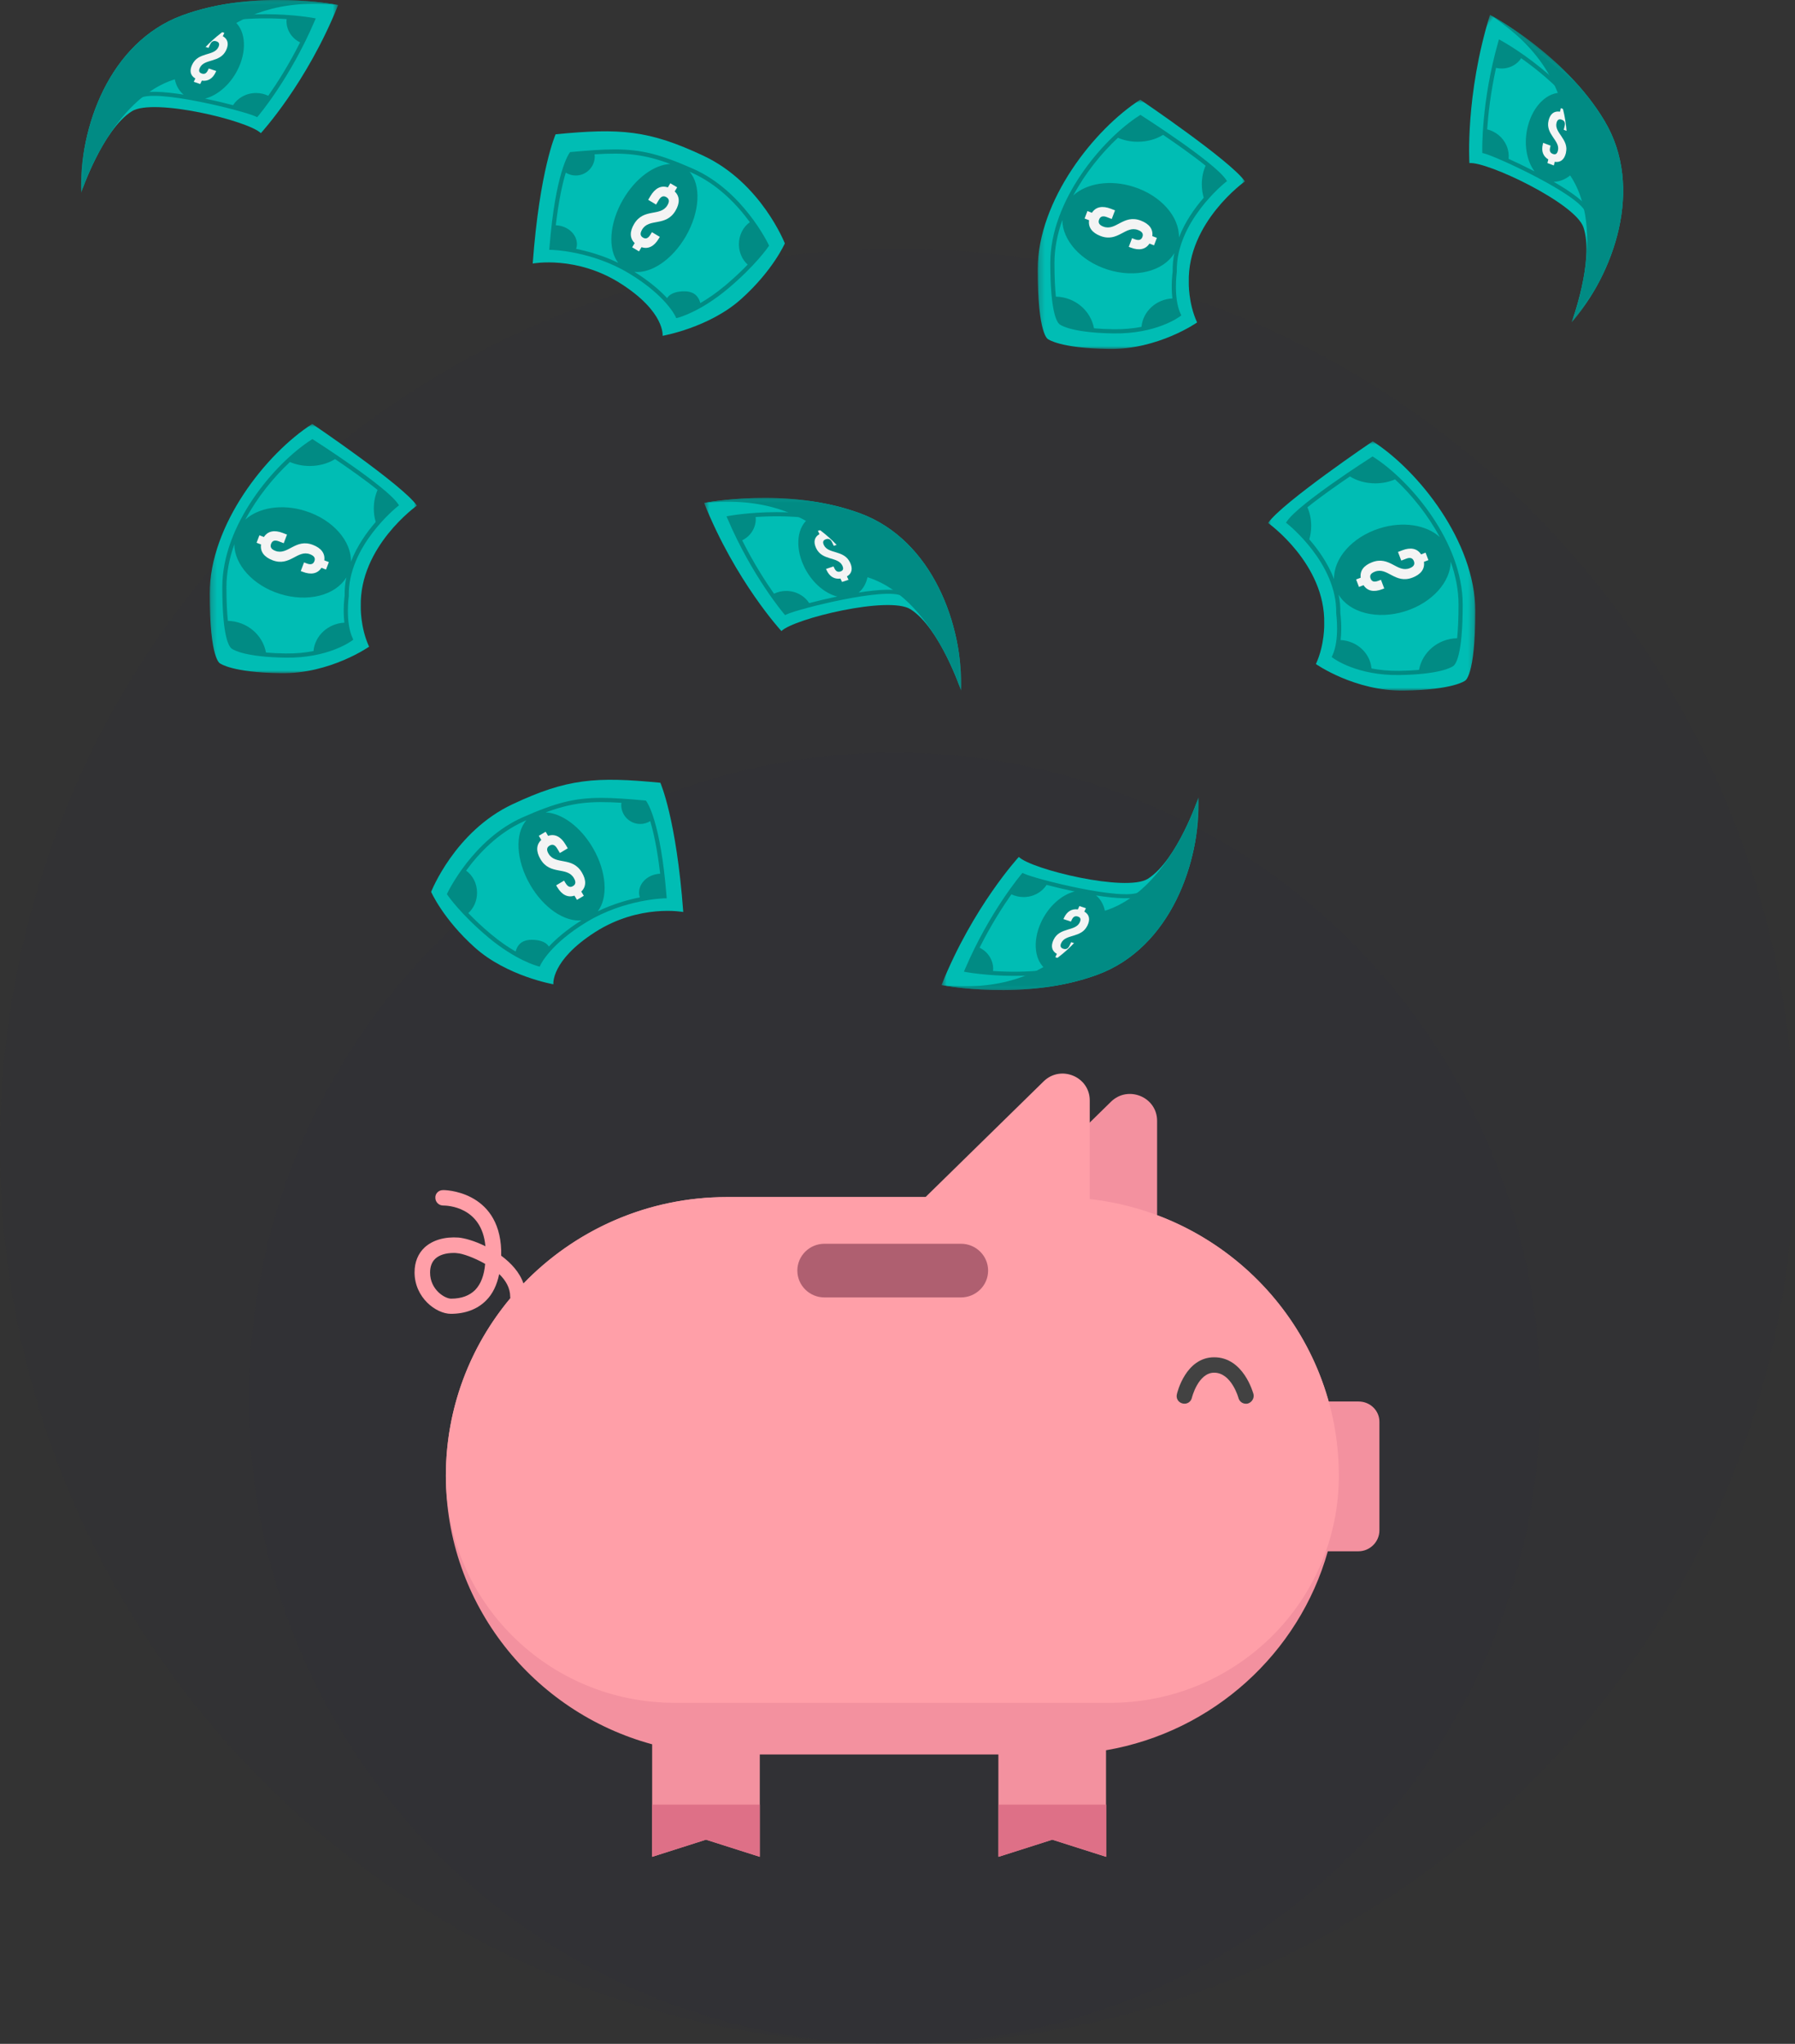 <?xml version="1.0" encoding="UTF-8"?>
<svg width="310px" height="353px" viewBox="0 0 310 353" version="1.1" xmlns="http://www.w3.org/2000/svg" xmlns:xlink="http://www.w3.org/1999/xlink">
    <rect x="0" y="0" width="310" height="353" fill="#333333" stroke="none"/>
    <title>pig-shadow</title>
    <defs>
        <polygon id="path-1" points="0 -8.8817842e-16 35.786 -8.8817842e-16 35.786 43.06 0 43.06"></polygon>
        <polygon id="path-3" points="0 -8.8817842e-16 35.786 -8.8817842e-16 35.786 43.06 0 43.06"></polygon>
        <polygon id="path-5" points="0 -8.8817842e-16 35.786 -8.8817842e-16 35.786 43.06 0 43.06"></polygon>
        <polygon id="path-7" points="0 1.22124533e-15 44.398 1.22124533e-15 44.398 33.287 0 33.287"></polygon>
        <polygon id="path-9" points="0 1.22124533e-15 44.398 1.22124533e-15 44.398 33.287 0 33.287"></polygon>
        <polygon id="path-11" points="0 1.22124533e-15 44.398 1.22124533e-15 44.398 33.287 0 33.287"></polygon>
        <polygon id="path-13" points="0 1.22124533e-15 44.398 1.22124533e-15 44.398 33.287 0 33.287"></polygon>
        <polygon id="path-15" points="0 1.22124533e-15 44.398 1.22124533e-15 44.398 33.287 0 33.287"></polygon>
        <polygon id="path-17" points="0 1.22124533e-15 44.398 1.22124533e-15 44.398 33.287 0 33.287"></polygon>
        <polygon id="path-19" points="0 1.22124533e-15 44.398 1.22124533e-15 44.398 33.287 0 33.287"></polygon>
        <polygon id="path-21" points="0 1.22124533e-15 44.398 1.22124533e-15 44.398 33.287 0 33.287"></polygon>
    </defs>
    <g id="Page-1" stroke="none" stroke-width="1" fill="none" fill-rule="evenodd">
        <g id="Artboard" transform="translate(-477, -377)">
            <g id="pig-shadow" transform="translate(477, 376.996)">
                <circle id="Oval-3" fill-opacity="0.05" fill="#18213C" fill-rule="nonzero" cx="154.5" cy="241.504" r="111.5"></circle>
                <circle id="Oval-3" fill-opacity="0.05" fill="#18213C" fill-rule="nonzero" cx="155" cy="198.004" r="155"></circle>
                <g id="Group-6" transform="translate(14, 0)">
                    <g id="pig" transform="translate(57.596, 185.425)" fill-rule="nonzero">
                        <g id="Group" transform="translate(-0, 0)">
                            <path d="M163.041,56.639 L157.853,56.639 C153.703,41.795 142.634,29.868 128.237,24.462 L128.237,8.159 C128.237,4.041 123.221,1.982 120.281,4.856 L103.463,21.33 L53.915,21.33 C27.109,21.373 5.404,42.91 5.404,69.467 C5.404,91.604 20.494,110.267 41.031,115.844 L41.031,135.279 L50.326,132.318 L59.622,135.279 L59.622,117.603 L100.825,117.603 L100.825,135.279 L110.121,132.318 L119.417,135.279 L119.417,116.874 C137.878,113.699 152.751,100.142 157.723,82.509 L162.998,82.509 C164.987,82.509 166.631,80.879 166.631,78.905 L166.631,60.2 C166.673,58.226 165.03,56.639 163.041,56.639 Z" id="Shape" fill="#F3919F"></path>
                            <path d="M116.606,21.674 L116.606,4.642 C116.606,0.523 111.591,-1.536 108.651,1.338 L88.244,21.33 L53.915,21.33 C40.123,21.33 27.671,27.079 18.807,36.26 C18.159,34.33 16.646,32.7 14.96,31.455 C14.96,31.155 14.96,30.855 14.96,30.512 C14.614,20.129 4.972,20.086 4.886,20.129 C4.151,20.129 3.545,20.73 3.589,21.459 C3.589,22.189 4.194,22.789 4.929,22.789 C4.929,22.789 4.929,22.789 4.929,22.789 C5.621,22.789 11.63,22.961 12.236,29.825 C10.377,28.881 8.561,28.409 7.609,28.324 C5.232,28.152 3.156,28.753 1.773,29.997 C0.605,31.069 -1.49880108e-15,32.571 -1.49880108e-15,34.33 C-1.49880108e-15,38.706 3.718,41.495 6.269,41.495 C8.777,41.495 10.895,40.679 12.365,39.178 C13.49,38.062 14.225,36.518 14.614,34.63 C15.738,35.703 16.516,37.033 16.516,38.534 C16.516,38.62 16.516,38.706 16.559,38.792 C9.598,47.115 5.404,57.797 5.404,69.467 C5.404,91.132 23.088,108.679 44.922,108.679 L120.109,108.679 C141.942,108.679 159.626,91.132 159.626,69.467 C159.626,44.755 140.818,24.377 116.606,21.674 Z M10.463,37.376 C9.469,38.363 8.085,38.877 6.312,38.877 C5.232,38.877 2.681,37.333 2.681,34.373 C2.681,33.343 2.983,32.528 3.589,31.97 C4.28,31.327 5.404,30.983 6.745,30.983 C6.961,30.983 7.177,30.983 7.393,31.026 C8.215,31.069 10.247,31.756 12.192,32.871 C12.019,34.845 11.457,36.346 10.463,37.376 Z" id="Shape" fill="#FF9FA8"></path>
                            <path d="M94.383,38.663 L70.777,38.663 C68.226,38.663 66.107,36.604 66.107,34.03 C66.107,31.498 68.183,29.396 70.777,29.396 L94.383,29.396 C96.934,29.396 99.053,31.455 99.053,34.03 C99.053,36.604 96.934,38.663 94.383,38.663 Z" id="Shape" fill="#AF5F70"></path>
                            <path d="M143.585,57.025 C142.98,57.025 142.461,56.639 142.288,56.038 C142.288,55.995 141.078,51.662 138.095,51.662 C135.327,51.662 134.247,55.953 134.247,55.995 C134.074,56.725 133.382,57.154 132.647,56.982 C131.912,56.811 131.479,56.124 131.652,55.395 C131.696,55.137 133.166,49.002 138.095,49.002 C143.153,49.002 144.796,55.095 144.883,55.352 C145.055,56.038 144.623,56.768 143.931,56.982 C143.802,57.025 143.672,57.025 143.585,57.025 Z" id="Shape" fill="#424242"></path>
                            <polygon id="Shape" fill="#DE7087" points="100.869 126.269 100.869 135.279 110.164 132.318 119.46 135.279 119.46 126.269"></polygon>
                            <polygon id="Shape" fill="#DE7087" points="41.031 126.269 41.031 135.279 50.326 132.318 59.622 135.279 59.622 126.269"></polygon>
                        </g>
                    </g>
                    <g id="Group-5" transform="translate(139.186, 85.504) rotate(-180) translate(-139.186, -85.504) translate(0, 0)">
                        <g id="Page-1" transform="translate(178.601, 130.665) scale(-1, 1) translate(-178.601, -130.665) translate(156.83, 113.005)" fill-rule="nonzero">
                            <path d="M0,12.482 C0,12.482 7.557,13.922 15.234,9.002 C22.911,4.08 22.431,1.34180861e-15 22.431,1.34180861e-15 C22.431,1.34180861e-15 30.468,1.396 35.986,6.339 C41.504,11.282 43.543,15.962 43.543,15.962 C43.543,15.962 39.464,26.404 29.508,31.085 C20.033,35.541 15.114,35.886 3.958,34.806 C3.958,34.806 1.2,28.685 0,12.482" id="Fill-1" fill="#00BDB4"></path>
                            <path d="M27.426,28.184 C27.31,28.235 27.205,28.279 27.09,28.328 C29.09,26.074 28.906,21.455 26.456,17.209 C24.119,13.159 20.463,10.737 17.57,11.044 C20.221,9.38 22.02,7.792 23.209,6.513 C23.827,7.491 25.183,7.684 26.197,7.684 C27.48,7.684 28.552,7.167 28.948,5.654 C30.205,6.382 31.676,7.367 33.263,8.7 C34.827,10.013 36.108,11.242 37.124,12.297 C36.205,13.124 35.612,14.387 35.612,15.812 C35.612,17.425 36.371,18.825 37.502,19.623 C35.407,22.497 32.047,26.147 27.426,28.184 Z M10.678,31.344 C10.692,31.223 10.714,31.104 10.714,30.98 C10.714,29.161 9.241,27.687 7.423,27.687 C6.794,27.687 6.21,27.872 5.71,28.18 C5.147,26.323 4.495,23.438 3.988,19.091 C6.016,19.01 7.636,17.578 7.636,15.81 C7.636,15.532 7.579,15.269 7.5,15.012 C9.546,14.6 12.119,13.877 14.765,12.606 C12.965,14.932 13.205,19.383 15.577,23.493 C17.729,27.223 21.001,29.572 23.765,29.681 C19.192,31.375 16.025,31.683 10.678,31.344 Z M40.704,15.401 C40.614,15.269 38.457,12.122 33.725,8.148 C28.97,4.154 25.239,3.163 25.083,3.123 L24.787,3.047 L24.664,3.326 C24.648,3.362 23.014,6.946 16.58,10.812 C10.14,14.682 3.311,14.84 3.243,14.842 L2.86,14.847 L2.89,15.23 C3.918,28.256 6.269,31.475 6.369,31.605 L6.465,31.731 L6.622,31.745 C9.656,32.021 12.046,32.195 14.149,32.195 C18.805,32.195 22.048,31.341 27.716,28.842 C36.308,25.056 40.689,15.848 40.733,15.756 L40.819,15.57 L40.704,15.401 Z" id="Fill-3" fill="#018B84"></path>
                            <path d="M17.61,16.013 L17.176,15.285 L18.358,14.58 L18.792,15.308 C19.949,14.922 20.975,15.45 21.767,16.78 L21.951,17.088 L20.585,17.902 L20.343,17.496 C19.926,16.795 19.505,16.686 19.046,16.96 C18.586,17.234 18.482,17.657 18.899,18.357 C20.1,20.374 22.981,18.789 24.65,21.59 C25.442,22.92 25.413,24.095 24.522,24.93 L24.948,25.644 L23.766,26.349 L23.341,25.635 C22.169,26.03 21.135,25.488 20.343,24.158 L19.943,23.485 L21.308,22.671 L21.767,23.442 C22.184,24.142 22.623,24.221 23.083,23.948 C23.542,23.673 23.681,23.249 23.264,22.549 C22.063,20.532 19.181,22.117 17.513,19.317 C16.729,18 16.741,16.854 17.61,16.013" id="Fill-5" fill="#F4F4F4"></path>
                        </g>
                        <g id="Page-1-Copy-3" transform="translate(174.372, 1.005)" fill-rule="nonzero">
                            <path d="M0,12.482 C0,12.482 7.557,13.922 15.234,9.002 C22.911,4.08 22.431,1.34180861e-15 22.431,1.34180861e-15 C22.431,1.34180861e-15 30.468,1.396 35.986,6.339 C41.504,11.282 43.543,15.962 43.543,15.962 C43.543,15.962 39.464,26.404 29.508,31.085 C20.033,35.541 15.114,35.886 3.958,34.806 C3.958,34.806 1.2,28.685 0,12.482" id="Fill-1" fill="#00BDB4"></path>
                            <path d="M27.426,28.184 C27.31,28.235 27.205,28.279 27.09,28.328 C29.09,26.074 28.906,21.455 26.456,17.209 C24.119,13.159 20.463,10.737 17.57,11.044 C20.221,9.38 22.02,7.792 23.209,6.513 C23.827,7.491 25.183,7.684 26.197,7.684 C27.48,7.684 28.552,7.167 28.948,5.654 C30.205,6.382 31.676,7.367 33.263,8.7 C34.827,10.013 36.108,11.242 37.124,12.297 C36.205,13.124 35.612,14.387 35.612,15.812 C35.612,17.425 36.371,18.825 37.502,19.623 C35.407,22.497 32.047,26.147 27.426,28.184 Z M10.678,31.344 C10.692,31.223 10.714,31.104 10.714,30.98 C10.714,29.161 9.241,27.687 7.423,27.687 C6.794,27.687 6.21,27.872 5.71,28.18 C5.147,26.323 4.495,23.438 3.988,19.091 C6.016,19.01 7.636,17.578 7.636,15.81 C7.636,15.532 7.579,15.269 7.5,15.012 C9.546,14.6 12.119,13.877 14.765,12.606 C12.965,14.932 13.205,19.383 15.577,23.493 C17.729,27.223 21.001,29.572 23.765,29.681 C19.192,31.375 16.025,31.683 10.678,31.344 Z M40.704,15.401 C40.614,15.269 38.457,12.122 33.725,8.148 C28.97,4.154 25.239,3.163 25.083,3.123 L24.787,3.047 L24.664,3.326 C24.648,3.362 23.014,6.946 16.58,10.812 C10.14,14.682 3.311,14.84 3.243,14.842 L2.86,14.847 L2.89,15.23 C3.918,28.256 6.269,31.475 6.369,31.605 L6.465,31.731 L6.622,31.745 C9.656,32.021 12.046,32.195 14.149,32.195 C18.805,32.195 22.048,31.341 27.716,28.842 C36.308,25.056 40.689,15.848 40.733,15.756 L40.819,15.57 L40.704,15.401 Z" id="Fill-3" fill="#018B84"></path>
                            <path d="M17.61,16.013 L17.176,15.285 L18.358,14.58 L18.792,15.308 C19.949,14.922 20.975,15.45 21.767,16.78 L21.951,17.088 L20.585,17.902 L20.343,17.496 C19.926,16.795 19.505,16.686 19.046,16.96 C18.586,17.234 18.482,17.657 18.899,18.357 C20.1,20.374 22.981,18.789 24.65,21.59 C25.442,22.92 25.413,24.095 24.522,24.93 L24.948,25.644 L23.766,26.349 L23.341,25.635 C22.169,26.03 21.135,25.488 20.343,24.158 L19.943,23.485 L21.308,22.671 L21.767,23.442 C22.184,24.142 22.623,24.221 23.083,23.948 C23.542,23.673 23.681,23.249 23.264,22.549 C22.063,20.532 19.181,22.117 17.513,19.317 C16.729,18 16.741,16.854 17.61,16.013" id="Fill-5" fill="#F4F4F4"></path>
                        </g>
                        <g id="Page-1" transform="translate(220.372, 54.728)">
                            <g id="Fill-1-Clipped" transform="translate(0, 0)">
                                <mask id="mask-2" fill="white">
                                    <use xlink:href="#path-1"></use>
                                </mask>
                                <g id="path-1"></g>
                                <path d="M8.258,4.585 C8.258,4.585 14.961,-0.119 23.459,0.002 C31.956,0.122 33.991,1.691 33.991,1.691 C33.991,1.691 35.786,2.293 35.786,13.752 C35.786,25.692 25.972,37.994 18.073,43.06 C18.073,43.06 2.393,32.446 0,28.949 C0,28.949 9.934,21.9 9.695,11.554 C9.695,11.554 9.815,7.963 8.258,4.585" id="Fill-1" fill="#00BDB4" fill-rule="nonzero" mask="url(#mask-2)"></path>
                            </g>
                            <path d="M31.534,22.276 C31.515,18.787 28.36,15.188 23.7,13.712 C18.855,12.176 14.04,13.459 12.187,16.564 C12.393,15.542 12.503,14.482 12.477,13.388 C12.496,13.256 12.799,11.055 12.526,8.731 C15.35,8.586 17.619,6.483 17.861,3.824 C19.246,3.558 20.847,3.387 22.665,3.413 C23.973,3.431 25.099,3.491 26.066,3.575 C26.628,6.634 29.344,8.968 32.648,9.043 C32.793,10.46 32.893,12.344 32.893,14.853 C32.893,17.363 32.386,19.866 31.534,22.276 M21.931,36.48 C20.929,36.051 19.77,35.793 18.523,35.793 C16.844,35.793 15.314,36.245 14.132,36.986 C11.808,35.408 8.948,33.396 6.794,31.656 C7.198,30.734 7.445,29.644 7.445,28.458 C7.445,27.626 7.324,26.841 7.116,26.123 C8.633,24.383 10.323,22.025 11.394,19.256 C11.293,22.805 14.488,26.512 19.235,28.016 C23.301,29.305 27.351,28.611 29.644,26.521 C27.559,30.41 24.728,33.872 21.931,36.48 M31.888,4.183 C31.575,3.974 29.503,2.786 22.675,2.689 C15.362,2.58 11.386,5.501 11.221,5.626 L10.988,5.801 L11.11,6.068 C12.384,8.833 11.773,13.239 11.762,13.344 C11.961,21.935 3.442,28.718 3.356,28.786 L3.089,28.996 L3.282,29.276 C5.353,32.304 17.346,39.99 17.855,40.316 L18.047,40.439 L18.24,40.316 C24.623,36.223 33.611,25.618 33.611,14.853 C33.611,5.912 32.365,4.424 31.888,4.183" id="Fill-4" fill="#018B84" fill-rule="nonzero"></path>
                            <path d="M15.995,19.498 L15.205,19.193 L15.697,17.902 L16.486,18.206 C17.154,17.181 18.284,16.959 19.726,17.516 L20.06,17.645 L19.492,19.138 L19.052,18.968 C18.293,18.675 17.895,18.85 17.704,19.352 C17.513,19.855 17.692,20.253 18.451,20.546 C20.637,21.39 21.918,18.347 24.954,19.52 C26.395,20.076 27.097,21.023 26.915,22.236 L27.689,22.535 L27.198,23.826 L26.423,23.527 C25.749,24.567 24.605,24.783 23.163,24.226 L22.434,23.945 L23.002,22.453 L23.836,22.775 C24.595,23.069 24.989,22.858 25.181,22.356 C25.372,21.854 25.218,21.432 24.459,21.139 C22.273,20.294 20.993,23.339 17.957,22.165 C16.53,21.614 15.832,20.703 15.995,19.498" id="Fill-6" fill="#F4F4F4" fill-rule="nonzero"></path>
                        </g>
                        <g id="Page-1-Copy-2" transform="translate(77.372, 110.728)">
                            <g id="Fill-1-Clipped" transform="translate(0, 0)">
                                <mask id="mask-4" fill="white">
                                    <use xlink:href="#path-3"></use>
                                </mask>
                                <g id="path-3"></g>
                                <path d="M8.258,4.585 C8.258,4.585 14.961,-0.119 23.459,0.002 C31.956,0.122 33.991,1.691 33.991,1.691 C33.991,1.691 35.786,2.293 35.786,13.752 C35.786,25.692 25.972,37.994 18.073,43.06 C18.073,43.06 2.393,32.446 0,28.949 C0,28.949 9.934,21.9 9.695,11.554 C9.695,11.554 9.815,7.963 8.258,4.585" id="Fill-1" fill="#00BDB4" fill-rule="nonzero" mask="url(#mask-4)"></path>
                            </g>
                            <path d="M31.534,22.276 C31.515,18.787 28.36,15.188 23.7,13.712 C18.855,12.176 14.04,13.459 12.187,16.564 C12.393,15.542 12.503,14.482 12.477,13.388 C12.496,13.256 12.799,11.055 12.526,8.731 C15.35,8.586 17.619,6.483 17.861,3.824 C19.246,3.558 20.847,3.387 22.665,3.413 C23.973,3.431 25.099,3.491 26.066,3.575 C26.628,6.634 29.344,8.968 32.648,9.043 C32.793,10.46 32.893,12.344 32.893,14.853 C32.893,17.363 32.386,19.866 31.534,22.276 M21.931,36.48 C20.929,36.051 19.77,35.793 18.523,35.793 C16.844,35.793 15.314,36.245 14.132,36.986 C11.808,35.408 8.948,33.396 6.794,31.656 C7.198,30.734 7.445,29.644 7.445,28.458 C7.445,27.626 7.324,26.841 7.116,26.123 C8.633,24.383 10.323,22.025 11.394,19.256 C11.293,22.805 14.488,26.512 19.235,28.016 C23.301,29.305 27.351,28.611 29.644,26.521 C27.559,30.41 24.728,33.872 21.931,36.48 M31.888,4.183 C31.575,3.974 29.503,2.786 22.675,2.689 C15.362,2.58 11.386,5.501 11.221,5.626 L10.988,5.801 L11.11,6.068 C12.384,8.833 11.773,13.239 11.762,13.344 C11.961,21.935 3.442,28.718 3.356,28.786 L3.089,28.996 L3.282,29.276 C5.353,32.304 17.346,39.99 17.855,40.316 L18.047,40.439 L18.24,40.316 C24.623,36.223 33.611,25.618 33.611,14.853 C33.611,5.912 32.365,4.424 31.888,4.183" id="Fill-4" fill="#018B84" fill-rule="nonzero"></path>
                            <path d="M15.995,19.498 L15.205,19.193 L15.697,17.902 L16.486,18.206 C17.154,17.181 18.284,16.959 19.726,17.516 L20.06,17.645 L19.492,19.138 L19.052,18.968 C18.293,18.675 17.895,18.85 17.704,19.352 C17.513,19.855 17.692,20.253 18.451,20.546 C20.637,21.39 21.918,18.347 24.954,19.52 C26.395,20.076 27.097,21.023 26.915,22.236 L27.689,22.535 L27.198,23.826 L26.423,23.527 C25.749,24.567 24.605,24.783 23.163,24.226 L22.434,23.945 L23.002,22.453 L23.836,22.775 C24.595,23.069 24.989,22.858 25.181,22.356 C25.372,21.854 25.218,21.432 24.459,21.139 C22.273,20.294 20.993,23.339 17.957,22.165 C16.53,21.614 15.832,20.703 15.995,19.498" id="Fill-6" fill="#F4F4F4" fill-rule="nonzero"></path>
                        </g>
                        <g id="Page-1-Copy-6" transform="translate(55.479, 73.258) scale(-1, 1) translate(-55.479, -73.258) translate(37.586, 51.728)">
                            <g id="Fill-1-Clipped" transform="translate(0, 0)">
                                <mask id="mask-6" fill="white">
                                    <use xlink:href="#path-5"></use>
                                </mask>
                                <g id="path-5"></g>
                                <path d="M8.258,4.585 C8.258,4.585 14.961,-0.119 23.459,0.002 C31.956,0.122 33.991,1.691 33.991,1.691 C33.991,1.691 35.786,2.293 35.786,13.752 C35.786,25.692 25.972,37.994 18.073,43.06 C18.073,43.06 2.393,32.446 0,28.949 C0,28.949 9.934,21.9 9.695,11.554 C9.695,11.554 9.815,7.963 8.258,4.585" id="Fill-1" fill="#00BDB4" fill-rule="nonzero" mask="url(#mask-6)"></path>
                            </g>
                            <path d="M31.534,22.276 C31.515,18.787 28.36,15.188 23.7,13.712 C18.855,12.176 14.04,13.459 12.187,16.564 C12.393,15.542 12.503,14.482 12.477,13.388 C12.496,13.256 12.799,11.055 12.526,8.731 C15.35,8.586 17.619,6.483 17.861,3.824 C19.246,3.558 20.847,3.387 22.665,3.413 C23.973,3.431 25.099,3.491 26.066,3.575 C26.628,6.634 29.344,8.968 32.648,9.043 C32.793,10.46 32.893,12.344 32.893,14.853 C32.893,17.363 32.386,19.866 31.534,22.276 M21.931,36.48 C20.929,36.051 19.77,35.793 18.523,35.793 C16.844,35.793 15.314,36.245 14.132,36.986 C11.808,35.408 8.948,33.396 6.794,31.656 C7.198,30.734 7.445,29.644 7.445,28.458 C7.445,27.626 7.324,26.841 7.116,26.123 C8.633,24.383 10.323,22.025 11.394,19.256 C11.293,22.805 14.488,26.512 19.235,28.016 C23.301,29.305 27.351,28.611 29.644,26.521 C27.559,30.41 24.728,33.872 21.931,36.48 M31.888,4.183 C31.575,3.974 29.503,2.786 22.675,2.689 C15.362,2.58 11.386,5.501 11.221,5.626 L10.988,5.801 L11.11,6.068 C12.384,8.833 11.773,13.239 11.762,13.344 C11.961,21.935 3.442,28.718 3.356,28.786 L3.089,28.996 L3.282,29.276 C5.353,32.304 17.346,39.99 17.855,40.316 L18.047,40.439 L18.24,40.316 C24.623,36.223 33.611,25.618 33.611,14.853 C33.611,5.912 32.365,4.424 31.888,4.183" id="Fill-4" fill="#018B84" fill-rule="nonzero"></path>
                            <path d="M15.995,19.498 L15.205,19.193 L15.697,17.902 L16.486,18.206 C17.154,17.181 18.284,16.959 19.726,17.516 L20.06,17.645 L19.492,19.138 L19.052,18.968 C18.293,18.675 17.895,18.85 17.704,19.352 C17.513,19.855 17.692,20.253 18.451,20.546 C20.637,21.39 21.918,18.347 24.954,19.52 C26.395,20.076 27.097,21.023 26.915,22.236 L27.689,22.535 L27.198,23.826 L26.423,23.527 C25.749,24.567 24.605,24.783 23.163,24.226 L22.434,23.945 L23.002,22.453 L23.836,22.775 C24.595,23.069 24.989,22.858 25.181,22.356 C25.372,21.854 25.218,21.432 24.459,21.139 C22.273,20.294 20.993,23.339 17.957,22.165 C16.53,21.614 15.832,20.703 15.995,19.498" id="Fill-6" fill="#F4F4F4" fill-rule="nonzero"></path>
                        </g>
                        <g id="Page-1" transform="translate(126.372, 51.722)">
                            <g id="Fill-1-Clipped" transform="translate(0, 0)">
                                <mask id="mask-8" fill="white">
                                    <use xlink:href="#path-7"></use>
                                </mask>
                                <g id="path-7"></g>
                                <path d="M0.017,-0 C0.017,-0 3.658,10.832 8.764,14.061 C12.491,16.418 28.883,12.438 31.048,10.286 C31.048,10.286 38.986,18.897 44.398,32.413 C44.398,32.413 30.086,35.283 17.457,30.619 C4.829,25.954 -0.343,11.123 0.017,-0" id="Fill-1" fill="#00BDB4" fill-rule="nonzero" mask="url(#mask-8)"></path>
                            </g>
                            <path d="M26.246,29.794 C28.279,28.381 28.759,25.006 27.233,21.636 C25.964,18.835 23.66,16.815 21.405,16.254 C23.131,15.895 24.807,15.495 26.248,15.116 C27.053,16.37 28.528,17.218 30.23,17.218 C30.987,17.218 31.697,17.04 32.328,16.743 C33.82,18.863 35.846,22.02 37.826,25.964 C36.439,26.628 35.475,28.025 35.475,29.659 C35.475,29.77 35.496,29.877 35.506,29.986 C33.03,30.155 29.746,30.208 26.246,29.794 Z M18.904,28.165 C9.768,24.996 2.714,16.58 2.274,8.591 C3.617,10.665 6.725,15.097 9.846,16.951 C11.067,17.676 14.218,17.488 17.71,16.937 C15.854,18.432 15.453,21.682 16.926,24.934 C17.523,26.251 18.352,27.39 19.293,28.293 C19.163,28.251 19.033,28.21 18.904,28.165 Z M40.354,29.692 C36.115,19.75 30.646,13.317 30.591,13.253 L30.41,13.042 L30.16,13.163 C28.182,14.112 12.94,17.954 10.217,16.335 C6.318,14.019 2.251,7.199 2.211,7.13 L1.581,6.067 L1.54,7.3 C1.241,15.945 8.764,25.407 18.667,28.843 C19.385,29.092 20.112,29.303 20.841,29.497 C22.217,30.337 23.691,30.675 25.004,30.346 C27.412,30.697 29.751,30.827 31.838,30.827 C36.578,30.827 40.027,30.196 40.089,30.184 L40.529,30.102 L40.354,29.692 Z" id="Fill-4" fill="#018B84" fill-rule="nonzero"></path>
                            <path d="M19.733,19.727 L19.459,19.145 L20.582,18.771 L20.856,19.353 C21.913,19.206 22.728,19.711 23.229,20.773 L23.345,21.019 L22.048,21.451 L21.895,21.127 C21.631,20.568 21.281,20.439 20.845,20.584 C20.408,20.73 20.259,21.025 20.523,21.585 C21.282,23.194 24.001,22.378 25.056,24.614 C25.556,25.676 25.367,26.528 24.478,27.031 L24.748,27.601 L23.625,27.975 L23.356,27.405 C22.286,27.555 21.466,27.039 20.965,25.977 L20.711,25.441 L22.008,25.008 L22.298,25.623 C22.562,26.182 22.932,26.292 23.368,26.146 C23.805,26.001 23.984,25.708 23.721,25.149 C22.961,23.539 20.242,24.355 19.188,22.12 C18.692,21.069 18.862,20.237 19.733,19.727" id="Fill-6" fill="#F4F4F4" fill-rule="nonzero"></path>
                            <g id="Fill-8-Clipped" transform="translate(0, 0)">
                                <mask id="mask-10" fill="white">
                                    <use xlink:href="#path-9"></use>
                                </mask>
                                <g id="path-9"></g>
                                <path d="M0.017,-0 C0.017,-0 5.572,17.746 17.9,20.007 C17.9,20.007 24.021,34.615 44.398,32.413 C44.398,32.413 30.086,35.283 17.457,30.619 C4.829,25.954 -0.343,11.123 0.017,-0" id="Fill-8" fill="#018B84" fill-rule="nonzero" mask="url(#mask-10)"></path>
                            </g>
                        </g>
                        <g id="Page-1-Copy-7" transform="translate(107.571, 16.643) scale(-1, 1) rotate(-180) translate(-107.571, -16.643) translate(85.372, 0)">
                            <g id="Fill-1-Clipped" transform="translate(0, 0)">
                                <mask id="mask-12" fill="white">
                                    <use xlink:href="#path-11"></use>
                                </mask>
                                <g id="path-11"></g>
                                <path d="M0.017,-0 C0.017,-0 3.658,10.832 8.764,14.061 C12.491,16.418 28.883,12.438 31.048,10.286 C31.048,10.286 38.986,18.897 44.398,32.413 C44.398,32.413 30.086,35.283 17.457,30.619 C4.829,25.954 -0.343,11.123 0.017,-0" id="Fill-1" fill="#00BDB4" fill-rule="nonzero" mask="url(#mask-12)"></path>
                            </g>
                            <path d="M26.246,29.794 C28.279,28.381 28.759,25.006 27.233,21.636 C25.964,18.835 23.66,16.815 21.405,16.254 C23.131,15.895 24.807,15.495 26.248,15.116 C27.053,16.37 28.528,17.218 30.23,17.218 C30.987,17.218 31.697,17.04 32.328,16.743 C33.82,18.863 35.846,22.02 37.826,25.964 C36.439,26.628 35.475,28.025 35.475,29.659 C35.475,29.77 35.496,29.877 35.506,29.986 C33.03,30.155 29.746,30.208 26.246,29.794 Z M18.904,28.165 C9.768,24.996 2.714,16.58 2.274,8.591 C3.617,10.665 6.725,15.097 9.846,16.951 C11.067,17.676 14.218,17.488 17.71,16.937 C15.854,18.432 15.453,21.682 16.926,24.934 C17.523,26.251 18.352,27.39 19.293,28.293 C19.163,28.251 19.033,28.21 18.904,28.165 Z M40.354,29.692 C36.115,19.75 30.646,13.317 30.591,13.253 L30.41,13.042 L30.16,13.163 C28.182,14.112 12.94,17.954 10.217,16.335 C6.318,14.019 2.251,7.199 2.211,7.13 L1.581,6.067 L1.54,7.3 C1.241,15.945 8.764,25.407 18.667,28.843 C19.385,29.092 20.112,29.303 20.841,29.497 C22.217,30.337 23.691,30.675 25.004,30.346 C27.412,30.697 29.751,30.827 31.838,30.827 C36.578,30.827 40.027,30.196 40.089,30.184 L40.529,30.102 L40.354,29.692 Z" id="Fill-4" fill="#018B84" fill-rule="nonzero"></path>
                            <path d="M19.733,19.727 L19.459,19.145 L20.582,18.771 L20.856,19.353 C21.913,19.206 22.728,19.711 23.229,20.773 L23.345,21.019 L22.048,21.451 L21.895,21.127 C21.631,20.568 21.281,20.439 20.845,20.584 C20.408,20.73 20.259,21.025 20.523,21.585 C21.282,23.194 24.001,22.378 25.056,24.614 C25.556,25.676 25.367,26.528 24.478,27.031 L24.748,27.601 L23.625,27.975 L23.356,27.405 C22.286,27.555 21.466,27.039 20.965,25.977 L20.711,25.441 L22.008,25.008 L22.298,25.623 C22.562,26.182 22.932,26.292 23.368,26.146 C23.805,26.001 23.984,25.708 23.721,25.149 C22.961,23.539 20.242,24.355 19.188,22.12 C18.692,21.069 18.862,20.237 19.733,19.727" id="Fill-6" fill="#F4F4F4" fill-rule="nonzero"></path>
                            <g id="Fill-8-Clipped" transform="translate(0, 0)">
                                <mask id="mask-14" fill="white">
                                    <use xlink:href="#path-13"></use>
                                </mask>
                                <g id="path-13"></g>
                                <path d="M0.017,-0 C0.017,-0 5.572,17.746 17.9,20.007 C17.9,20.007 24.021,34.615 44.398,32.413 C44.398,32.413 30.086,35.283 17.457,30.619 C4.829,25.954 -0.343,11.123 0.017,-0" id="Fill-8" fill="#018B84" fill-rule="nonzero" mask="url(#mask-14)"></path>
                            </g>
                        </g>
                        <g id="Page-1-Copy-5" transform="translate(27.726, 142.207) rotate(39) translate(-27.726, -142.207) translate(5.527, 125.564)">
                            <g id="Fill-1-Clipped" transform="translate(0, 0)">
                                <mask id="mask-16" fill="white">
                                    <use xlink:href="#path-15"></use>
                                </mask>
                                <g id="path-15"></g>
                                <path d="M0.017,-0 C0.017,-0 3.658,10.832 8.764,14.061 C12.491,16.418 28.883,12.438 31.048,10.286 C31.048,10.286 38.986,18.897 44.398,32.413 C44.398,32.413 30.086,35.283 17.457,30.619 C4.829,25.954 -0.343,11.123 0.017,-0" id="Fill-1" fill="#00BDB4" fill-rule="nonzero" mask="url(#mask-16)"></path>
                            </g>
                            <path d="M26.246,29.794 C28.279,28.381 28.759,25.006 27.233,21.636 C25.964,18.835 23.66,16.815 21.405,16.254 C23.131,15.895 24.807,15.495 26.248,15.116 C27.053,16.37 28.528,17.218 30.23,17.218 C30.987,17.218 31.697,17.04 32.328,16.743 C33.82,18.863 35.846,22.02 37.826,25.964 C36.439,26.628 35.475,28.025 35.475,29.659 C35.475,29.77 35.496,29.877 35.506,29.986 C33.03,30.155 29.746,30.208 26.246,29.794 Z M18.904,28.165 C9.768,24.996 2.714,16.58 2.274,8.591 C3.617,10.665 6.725,15.097 9.846,16.951 C11.067,17.676 14.218,17.488 17.71,16.937 C15.854,18.432 15.453,21.682 16.926,24.934 C17.523,26.251 18.352,27.39 19.293,28.293 C19.163,28.251 19.033,28.21 18.904,28.165 Z M40.354,29.692 C36.115,19.75 30.646,13.317 30.591,13.253 L30.41,13.042 L30.16,13.163 C28.182,14.112 12.94,17.954 10.217,16.335 C6.318,14.019 2.251,7.199 2.211,7.13 L1.581,6.067 L1.54,7.3 C1.241,15.945 8.764,25.407 18.667,28.843 C19.385,29.092 20.112,29.303 20.841,29.497 C22.217,30.337 23.691,30.675 25.004,30.346 C27.412,30.697 29.751,30.827 31.838,30.827 C36.578,30.827 40.027,30.196 40.089,30.184 L40.529,30.102 L40.354,29.692 Z" id="Fill-4" fill="#018B84" fill-rule="nonzero"></path>
                            <path d="M19.733,19.727 L19.459,19.145 L20.582,18.771 L20.856,19.353 C21.913,19.206 22.728,19.711 23.229,20.773 L23.345,21.019 L22.048,21.451 L21.895,21.127 C21.631,20.568 21.281,20.439 20.845,20.584 C20.408,20.73 20.259,21.025 20.523,21.585 C21.282,23.194 24.001,22.378 25.056,24.614 C25.556,25.676 25.367,26.528 24.478,27.031 L24.748,27.601 L23.625,27.975 L23.356,27.405 C22.286,27.555 21.466,27.039 20.965,25.977 L20.711,25.441 L22.008,25.008 L22.298,25.623 C22.562,26.182 22.932,26.292 23.368,26.146 C23.805,26.001 23.984,25.708 23.721,25.149 C22.961,23.539 20.242,24.355 19.188,22.12 C18.692,21.069 18.862,20.237 19.733,19.727" id="Fill-6" fill="#F4F4F4" fill-rule="nonzero"></path>
                            <g id="Fill-8-Clipped" transform="translate(0, 0)">
                                <mask id="mask-18" fill="white">
                                    <use xlink:href="#path-17"></use>
                                </mask>
                                <g id="path-17"></g>
                                <path d="M17.9,20.007 C17.9,20.007 24.021,34.615 44.398,32.413 C44.398,32.413 30.086,35.283 17.457,30.619 C4.829,25.954 -0.343,11.123 0.017,-0 C0.017,-0 5.572,17.746 17.9,20.007 Z" id="Fill-8" fill="#018B84" fill-rule="nonzero" mask="url(#mask-18)"></path>
                            </g>
                        </g>
                        <g id="Page-1-Copy" transform="translate(256.173, 154.366) scale(-1, 1) translate(-256.173, -154.366) translate(233.974, 137.722)">
                            <g id="Fill-1-Clipped" transform="translate(0, 0)">
                                <mask id="mask-20" fill="white">
                                    <use xlink:href="#path-19"></use>
                                </mask>
                                <g id="path-19"></g>
                                <path d="M0.017,-0 C0.017,-0 3.658,10.832 8.764,14.061 C12.491,16.418 28.883,12.438 31.048,10.286 C31.048,10.286 38.986,18.897 44.398,32.413 C44.398,32.413 30.086,35.283 17.457,30.619 C4.829,25.954 -0.343,11.123 0.017,-0" id="Fill-1" fill="#00BDB4" fill-rule="nonzero" mask="url(#mask-20)"></path>
                            </g>
                            <path d="M26.246,29.794 C28.279,28.381 28.759,25.006 27.233,21.636 C25.964,18.835 23.66,16.815 21.405,16.254 C23.131,15.895 24.807,15.495 26.248,15.116 C27.053,16.37 28.528,17.218 30.23,17.218 C30.987,17.218 31.697,17.04 32.328,16.743 C33.82,18.863 35.846,22.02 37.826,25.964 C36.439,26.628 35.475,28.025 35.475,29.659 C35.475,29.77 35.496,29.877 35.506,29.986 C33.03,30.155 29.746,30.208 26.246,29.794 Z M18.904,28.165 C9.768,24.996 2.714,16.58 2.274,8.591 C3.617,10.665 6.725,15.097 9.846,16.951 C11.067,17.676 14.218,17.488 17.71,16.937 C15.854,18.432 15.453,21.682 16.926,24.934 C17.523,26.251 18.352,27.39 19.293,28.293 C19.163,28.251 19.033,28.21 18.904,28.165 Z M40.354,29.692 C36.115,19.75 30.646,13.317 30.591,13.253 L30.41,13.042 L30.16,13.163 C28.182,14.112 12.94,17.954 10.217,16.335 C6.318,14.019 2.251,7.199 2.211,7.13 L1.581,6.067 L1.54,7.3 C1.241,15.945 8.764,25.407 18.667,28.843 C19.385,29.092 20.112,29.303 20.841,29.497 C22.217,30.337 23.691,30.675 25.004,30.346 C27.412,30.697 29.751,30.827 31.838,30.827 C36.578,30.827 40.027,30.196 40.089,30.184 L40.529,30.102 L40.354,29.692 Z" id="Fill-4" fill="#018B84" fill-rule="nonzero"></path>
                            <path d="M19.733,19.727 L19.459,19.145 L20.582,18.771 L20.856,19.353 C21.913,19.206 22.728,19.711 23.229,20.773 L23.345,21.019 L22.048,21.451 L21.895,21.127 C21.631,20.568 21.281,20.439 20.845,20.584 C20.408,20.73 20.259,21.025 20.523,21.585 C21.282,23.194 24.001,22.378 25.056,24.614 C25.556,25.676 25.367,26.528 24.478,27.031 L24.748,27.601 L23.625,27.975 L23.356,27.405 C22.286,27.555 21.466,27.039 20.965,25.977 L20.711,25.441 L22.008,25.008 L22.298,25.623 C22.562,26.182 22.932,26.292 23.368,26.146 C23.805,26.001 23.984,25.708 23.721,25.149 C22.961,23.539 20.242,24.355 19.188,22.12 C18.692,21.069 18.862,20.237 19.733,19.727" id="Fill-6" fill="#F4F4F4" fill-rule="nonzero"></path>
                            <g id="Fill-8-Clipped" transform="translate(0, 0)">
                                <mask id="mask-22" fill="white">
                                    <use xlink:href="#path-21"></use>
                                </mask>
                                <g id="path-21"></g>
                                <path d="M0.017,-0 C0.017,-0 5.572,17.746 17.9,20.007 C17.9,20.007 24.021,34.615 44.398,32.413 C44.398,32.413 30.086,35.283 17.457,30.619 C4.829,25.954 -0.343,11.123 0.017,-0" id="Fill-8" fill="#018B84" fill-rule="nonzero" mask="url(#mask-22)"></path>
                            </g>
                        </g>
                    </g>
                </g>
            </g>
        </g>
    </g>
</svg>